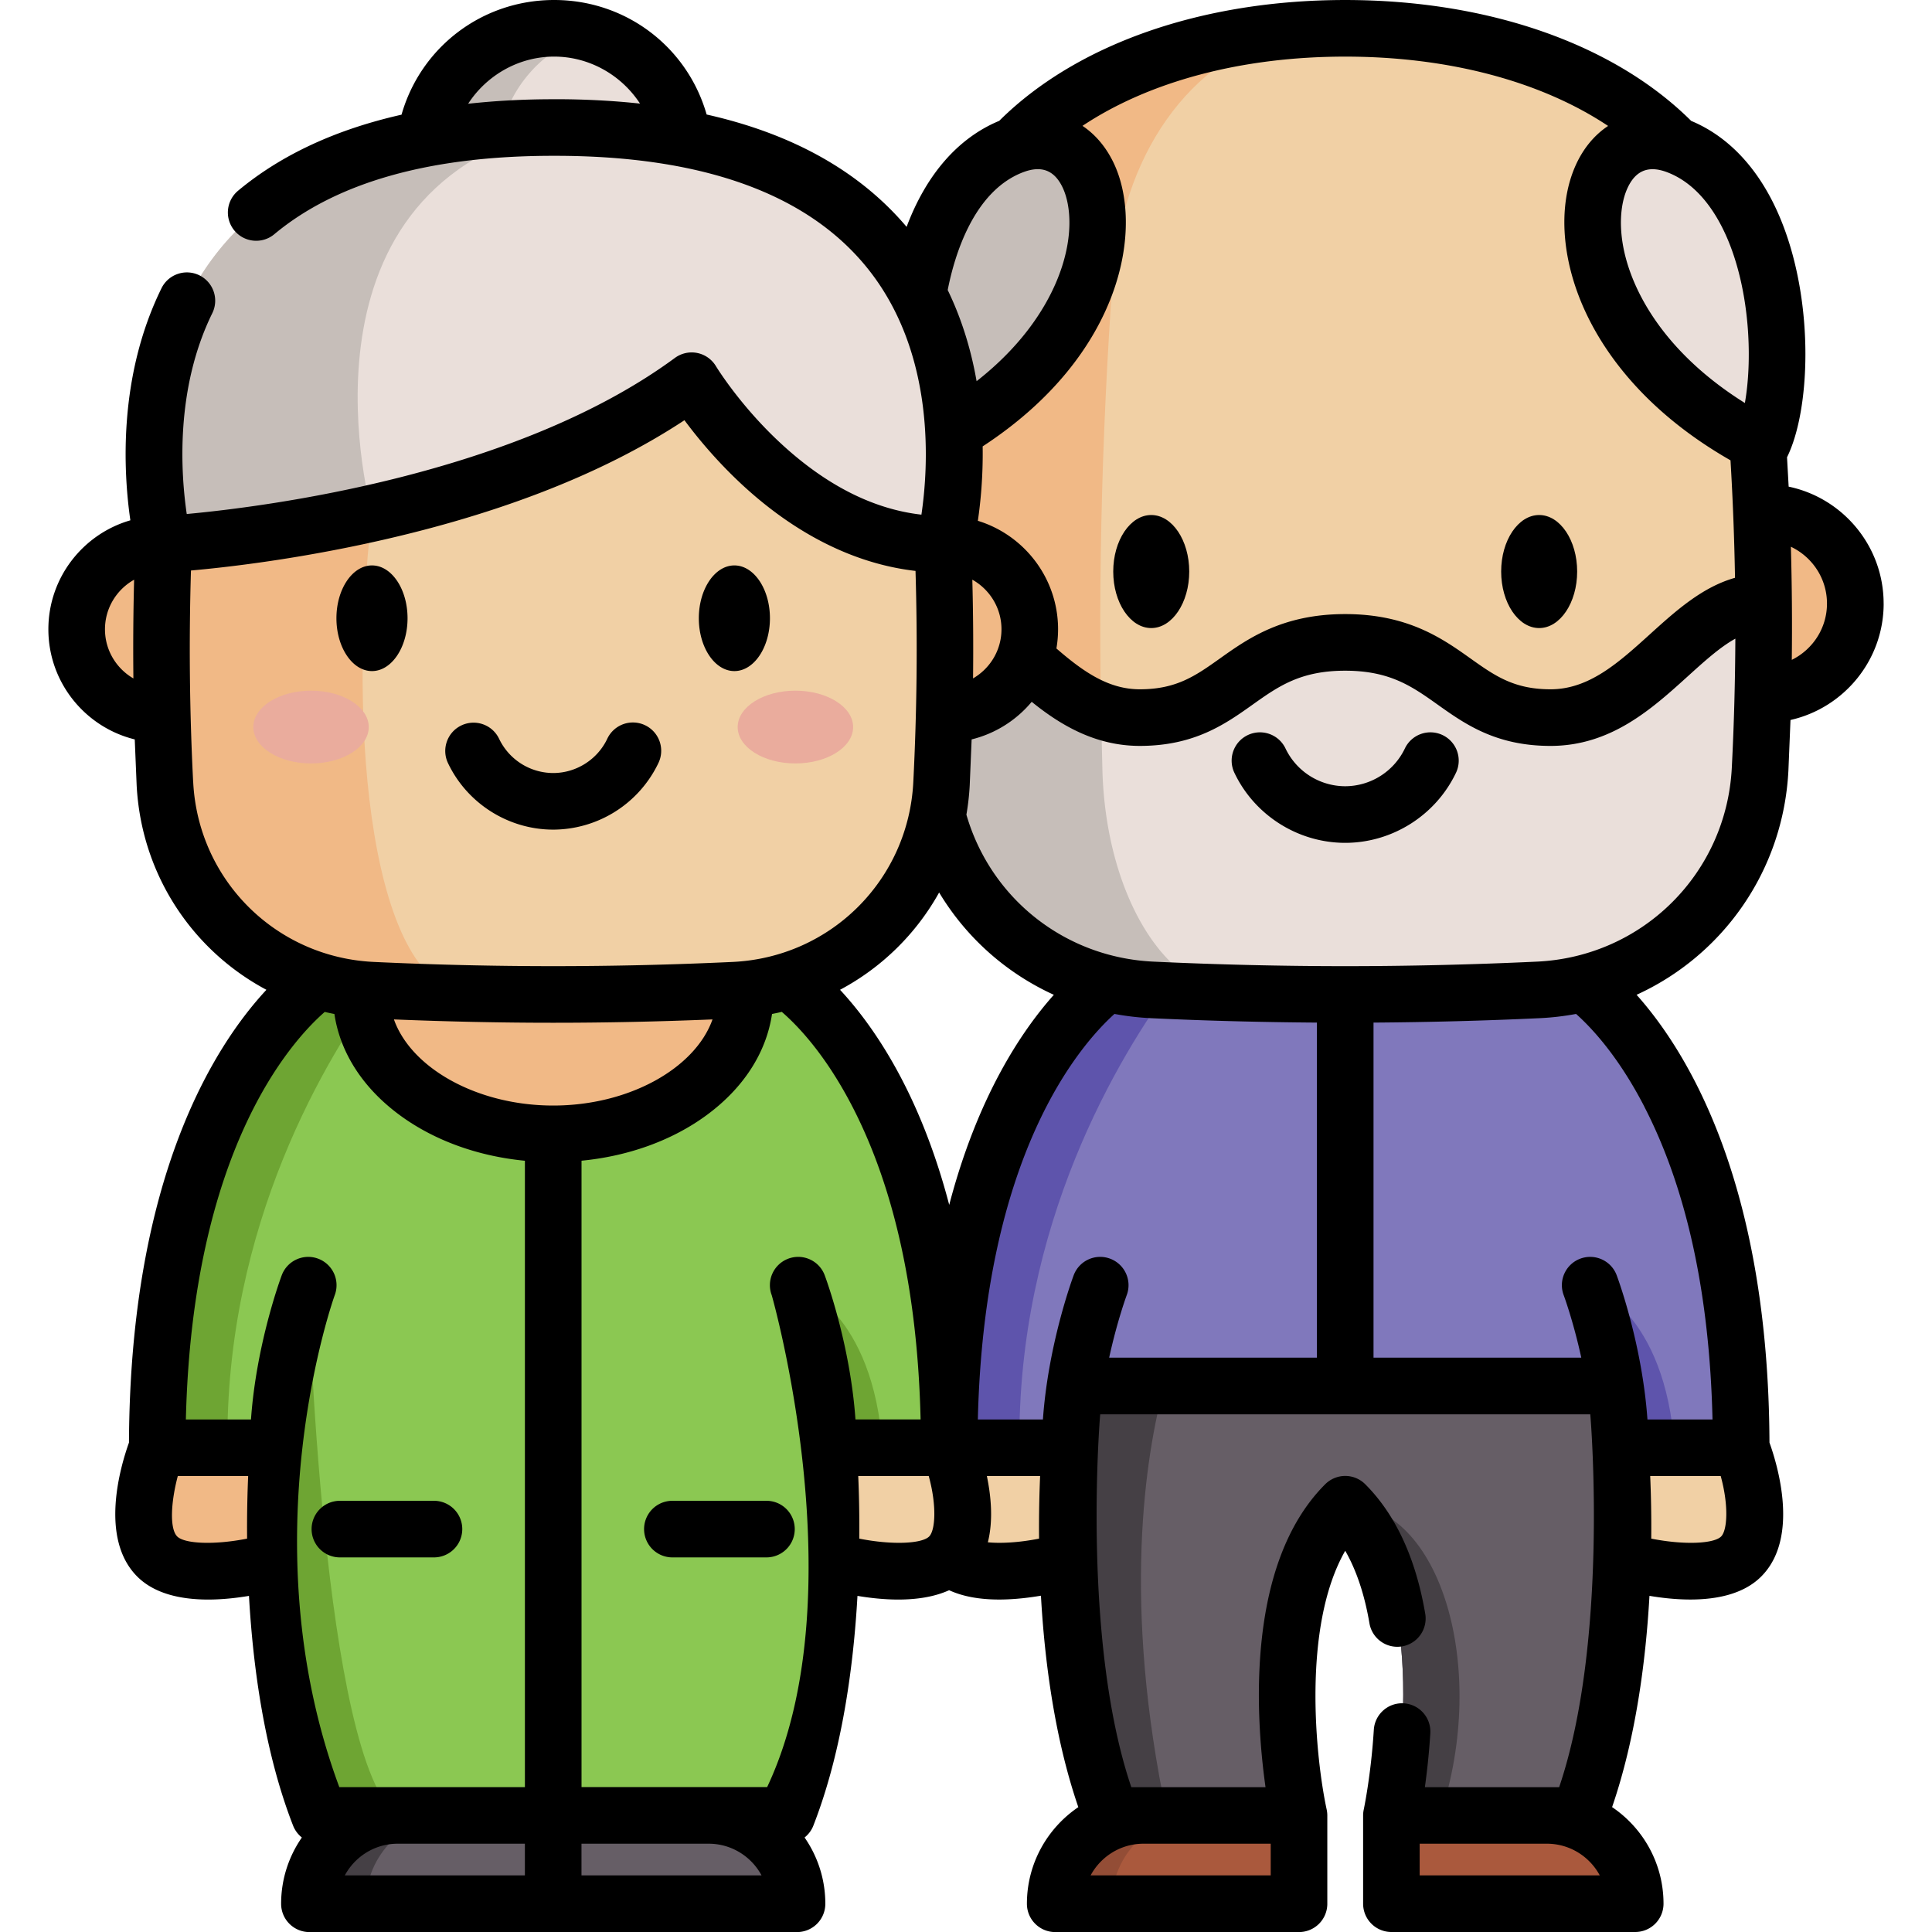 <svg xmlns="http://www.w3.org/2000/svg" xmlns:xlink="http://www.w3.org/1999/xlink" height="512" width="512" xmlns:v="https://vecta.io/nano"><path d="M283.2 413.55s-23.557 7.02-31.64-1.062 0-28.815 0-28.815l40.02-16.377zm178.242-29.877s8.082 20.733 0 28.815-31.64 1.062-31.64 1.062l-10.326-43.142z" fill="#f1d0a5"/><path d="M429.362 383.668s-48.165 39.656-72.866 14.946c-24.7 24.7-72.876-14.946-72.876-14.946h-32.074c0-89.665 36.408-119.278 42.715-123.74h124.46c6.307 4.464 42.715 34.076 42.715 123.74z" fill="#8078bc"/><path d="M443.76 383.668h-14.398c0-21.87-7.95-43.084-7.95-43.084s19.937 7.025 22.35 43.084zm-132.5-123.74c-14.816 19.997-41.8 64.646-41.1 123.74h-18.623c0-89.665 36.408-119.278 42.715-123.74z" fill="#5e54ac"/><path d="M418.422 481.095h-49.7s12.465-57.77-12.236-82.48c-24.7 24.7-12.236 82.48-12.236 82.48h-49.7c-15.902-40.752-10.93-97.427-10.93-97.427 0-5.6.528-11.19 1.305-16.37h143.14c.777 5.18 1.305 10.76 1.305 16.37.001 0 4.963 56.675-10.94 97.427z" fill="#665e66"/><path d="M309.257 481.095H294.54c-15.902-40.752-10.93-97.427-10.93-97.427 0-5.6.528-11.2 1.305-16.37H308.5c-5.002 18.713-11.2 57.562.757 113.798zm72.438 0h-12.973s12.465-57.77-12.236-82.48c25.2 0 38.172 43.403 25.2 82.48z" fill="#454045"/><path d="M279.642 504.5h64.61v-23.402h-41.2c-12.924 0-23.4 10.478-23.4 23.402z" fill="#aa593d"/><path d="m317.963 481.095c-12.923 0-23.405 10.482-23.405 23.405h-14.916c0-12.923 10.472-23.405 23.395-23.405z" fill="#934d36"/><path d="M433.34 504.5h-64.61v-23.402h41.2c12.923 0 23.4 10.478 23.4 23.402z" fill="#aa593d"/><path d="M467.384 184.085h.155c13.335 0 24.14-10.814 24.14-24.14a24.15 24.15 0 0 0-24.141-24.15 10.06 10.06 0 0 0-.521.009H245.964c-.174-.01-.347-.01-.52-.01a24.15 24.15 0 0 0-24.141 24.15c0 13.326 10.805 24.14 24.14 24.14h.155" fill="#f1b986"/><path d="M356.49 7.5c56.777 0 98.992 26.554 105.16 65.582 5.44 43.586 7.043 87.18 4.805 130.764-1.625 31.73-27.022 57-58.752 58.484-17.074.805-34.147 1.212-51.214 1.212s-34.14-.406-51.214-1.212c-31.73-1.494-57.128-26.753-58.752-58.484-2.237-43.586-.633-87.18 4.805-130.764C257.497 34.054 299.712 7.5 356.49 7.5z" fill="#f1d0a5"/><path d="M326.163 263.115l-20.888-.785c-31.73-1.494-57.128-26.753-58.752-58.484-2.237-43.586-.633-87.18 4.805-130.764 5.72-36.192 42.436-61.658 93.024-65.162-26.973 5.694-46.236 30.436-49.39 64.756-3.18 43.868-4.117 87.743-2.81 131.61.942 31.73 15.613 57.017 34.01 58.828z" fill="#f1b986"/><path d="M466.454 203.85c-1.63 31.73-27.02 56.98-58.75 58.48-17.08.8-34.15 1.2-51.2 1.2a1057.74 1057.74 0 0 1-30.33-.43h-.1l-20.8-.78c-31.73-1.5-57.12-26.75-58.75-58.48a743.53 743.53 0 0 1-.95-44.29l.01-.01c17.17 0 27.98 22.2 46.2 28.8 3.18 1.15 6.58 1.83 10.28 1.83 24.93 0 26.66-19.94 54.43-19.94s29.5 19.94 54.42 19.94 36.3-30.63 56.5-30.63c.12 14.77-.2 29.54-.95 44.3z" fill="#eadfda"/><path d="M326.134 263.1h-.06l-20.8-.78c-31.73-1.5-57.12-26.75-58.75-58.48a743.53 743.53 0 0 1-.95-44.29l.01-.01c17.17 0 27.98 22.2 46.2 28.8l.37 15.94c.94 31.7 15.6 56.98 33.98 58.82zm-79.98-145.167c-8.025-16.066-6.193-68.264 22.195-79.253s38.8 47.7-22.195 79.253z" fill="#c6beb9"/><path d="m466.824 117.933c8.025-16.066 6.193-68.264-22.195-79.253s-38.792 47.7 22.195 79.253z" fill="#eadfda"/><path d="M73.307 413.55s-23.557 7.02-31.64-1.062 0-28.815 0-28.815l40.02-16.377z" fill="#f1b986"/><path d="M251.55 383.673s8.082 20.733 0 28.815-31.64 1.062-31.64 1.062l-10.326-43.142z" fill="#f1d0a5"/><path d="M219.482 383.67s4.97 56.67-10.93 97.42H84.672c-15.9-40.75-10.93-97.42-10.93-97.42h-32.08c0-89.67 36.4-119.28 42.72-123.74h124.46c6.3 4.46 42.7 34.07 42.7 123.74z" fill="#8bc852"/><path d="M105.392 481.1h-20.72c-15.9-40.75-10.93-97.42-10.93-97.42h-.01c0-21.88 7.96-43.08 7.96-43.08s3.67 126.54 23.7 140.5zm128.486-97.432H219.48c0-21.87-7.95-43.084-7.95-43.084s19.937 7.025 22.35 43.084zm-132.5-123.74c-14.816 19.997-41.808 64.646-41.1 123.74H41.664c0-89.665 36.408-119.278 42.715-123.74z" fill="#6ea533"/><path d="M81.998 504.5h64.61v-23.402h-41.2c-12.924 0-23.4 10.478-23.4 23.402z" fill="#665e66"/><path d="M120.32 481.095c-12.923 0-23.405 10.482-23.405 23.405H81.998c0-12.923 10.472-23.405 23.395-23.405z" fill="#454045"/><path d="M211.22 504.5h-64.61v-23.402h41.2c12.924 0 23.4 10.478 23.4 23.402z" fill="#665e66"/><circle cx="146.848" cy="42.093" fill="#eadfda" r="34.593"/><path d="M156.645 75.28a34.5 34.5 0 0 1-9.8 1.41c-19.1 0-34.6-15.5-34.6-34.6 0-19.1 15.48-34.6 34.6-34.6a34.5 34.5 0 0 1 9.8 1.41c-14.33 4.22-24.8 17.48-24.8 33.18 0 15.7 10.47 28.97 24.8 33.2z" fill="#c6beb9"/><path d="M250.352 144.2l-103.74 68.15-103.26-68.15S15.142 33.8 146.612 33.8h.48c131.46 0 103.26 110.42 103.26 110.42z" fill="#eadfda"/><path d="M98.582 136.03l-29.57 25.12-25.66-16.94S15.142 33.8 146.612 33.8c-71.9 17.67-48.03 102.24-48.03 102.24z" fill="#c6beb9"/><g fill="#f1b986"><path d="M250.202 189.315h.145c12.457 0 22.55-10.102 22.55-22.55a22.56 22.56 0 0 0-22.551-22.56c-.162 0-.324 0-.486.01H43.358c-.162-.01-.324-.01-.486-.01-12.457 0-22.55 10.102-22.55 22.56 0 12.45 10.094 22.55 22.55 22.55h.145"/><ellipse cx="146.606" cy="263.539" rx="50.876" ry="36.943"/></g><path d="M249.506 207.68c-1.5 29.7-25.27 53.33-54.98 54.73a1018.44 1018.44 0 0 1-70.12.89c-.03 0-.07 0-.1-.01l-25.62-.88c-29.7-1.4-53.46-25.04-54.98-54.73-1.1-21.16-1.2-42.3-.36-63.47h.01s24.4-1.24 55.23-8.18c27.4-6.16 59.84-16.83 84.7-35.13 0 0 25.94 43.3 66.57 43.3a692.57 692.57 0 0 1-.36 63.47z" fill="#f1d0a5"/><path d="M124.306 263.3l-25.62-.88c-29.7-1.4-53.46-25.04-54.98-54.73-1.1-21.16-1.2-42.3-.36-63.47h.01s24.4-1.24 55.23-8.18v.01c-6.88 59 .08 126.2 25.72 127.25z" fill="#f1b986"/><g fill="#eaac9d"><ellipse cx="210.789" cy="192.677" rx="15.297" ry="9.644"/><ellipse cx="82.428" cy="192.677" rx="15.297" ry="9.644"/></g><path d="M499.18 159.944c0-15.233-10.815-27.984-25.167-30.98l-.433-7.78c6.167-12.48 7.2-40.175-1.125-61.67-5.25-13.57-13.633-23.036-24.27-27.47-20.48-20.38-53.768-32.04-91.7-32.04S285.29 11.66 264.8 32.028c-10.932 4.542-19.352 14.27-24.54 28.09-12.455-14.703-30.197-24.652-52.994-29.77C182.16 12.482 165.925 0 146.85 0c-19.09 0-35.338 12.503-40.44 30.392-17.395 3.923-31.906 10.642-43.322 20.156a7.5 7.5 0 0 0-.959 10.563c2.65 3.18 7.38 3.61 10.563.96 16.545-13.8 41.415-20.78 73.918-20.78h.48c39.533 0 67.584 10.27 83.375 30.528 17.53 22.49 15.567 52.08 13.72 64.57-12.81-1.457-25.376-7.84-37.43-19.043-10.753-9.993-16.967-20.21-17.022-20.302a7.5 7.5 0 0 0-10.88-2.188c-42.23 31.075-108.496 39.438-129.364 41.36-1.555-10.586-3.136-33.06 6.772-53.215a7.5 7.5 0 0 0-3.422-10.039c-3.717-1.827-8.212-.295-10.04 3.422-11.58 23.557-10.086 48.84-8.252 61.505-12.532 3.62-21.727 15.192-21.727 28.878 0 14.102 9.766 25.96 22.89 29.182l.503 12.123c1.215 23.646 14.763 43.785 34.39 54.235C56.76 277.204 34.468 312.09 34.18 382.3c-2.256 6.3-7.918 25.384 2.188 35.5 4.672 4.672 11.826 6.1 18.793 6.1 3.8 0 7.56-.426 10.82-.974 1.067 18.872 4.114 41.467 11.705 60.92.5 1.255 1.305 2.306 2.31 3.112-3.46 4.99-5.497 11.043-5.497 17.563a7.5 7.5 0 0 0 7.5 7.5h129.22a7.5 7.5 0 0 0 7.5-7.5c0-6.52-2.035-12.572-5.497-17.563 1.006-.805 1.822-1.857 2.312-3.112 7.59-19.452 10.638-42.047 11.705-60.92 3.26.548 7.01.974 10.82.974 4.675 0 9.43-.645 13.47-2.477 3.566 1.64 7.982 2.47 13.236 2.47 2.024 0 4.173-.122 6.44-.367 1.623-.175 3.187-.402 4.653-.65.976 17.308 3.624 37.75 9.908 56.034-8.214 5.56-13.624 14.964-13.624 25.608a7.5 7.5 0 0 0 7.5 7.5h64.61a7.5 7.5 0 0 0 7.5-7.5v-23.4c0-.556-.065-1.097-.18-1.62-2.857-13.278-6.658-48.275 4.926-68.526 2.966 5.156 5.116 11.582 6.418 19.208.697 4.083 4.572 6.826 8.655 6.13a7.5 7.5 0 0 0 6.131-8.655c-2.515-14.73-7.868-26.28-15.9-34.32a7.5 7.5 0 0 0-5.303-2.197c-1.99 0-3.897.8-5.303 2.197-21.243 21.242-18.382 62.067-15.82 80.282l-35.567.001c-12.958-38.195-8.516-95.9-8.24-98.804h129.87c.27 2.86 4.738 60.548-8.246 98.804l-35.585-.001a189.1 189.1 0 0 0 1.439-14.262 7.5 7.5 0 0 0-7.019-7.952c-4.13-.272-7.694 2.885-7.952 7.02-.75 12.06-2.65 21.035-2.667 21.12-.11.512-.17 1.037-.17 1.576V504.5a7.5 7.5 0 0 0 7.5 7.5h64.61a7.5 7.5 0 0 0 7.5-7.5c0-10.645-5.41-20.05-13.627-25.6 6.277-18.268 8.926-38.687 9.904-55.984 3.26.55 7.012.975 10.824.975 6.966 0 14.122-1.418 18.793-6.1 10.11-10.11 4.44-29.214 2.185-35.497-.282-68.218-21.323-103.076-35.215-118.664 22.84-10.425 38.878-32.827 40.234-59.395l.553-13.43c14.114-3.18 24.69-15.804 24.69-30.86zM146.6 26.3c-7.907 0-15.406.415-22.538 1.196C128.954 19.953 137.468 15 146.85 15c9.37 0 17.873 4.94 22.76 12.457-7.114-.772-14.616-1.167-22.52-1.167zM289.024 497c2.678-4.984 7.937-8.384 13.977-8.4h33.752v8.4zm87.205 0v-8.4h33.75c6.04.016 11.3 3.415 13.978 8.4zm82.236-432.073c5.42 14.013 5.865 31.07 3.945 41.872-16.158-10.115-24.215-21.39-28.2-29.542-5.855-11.98-5.366-21.963-2.957-27.3 1.54-3.42 3.748-5.115 6.693-5.115 1.2 0 2.523.282 3.974.843 8.843 3.423 13.878 12.358 16.544 19.252zM426.158 33.38c-3.568 2.364-6.537 5.875-8.578 10.403-4.933 10.947-3.753 25.922 3.155 40.06 5.2 10.663 15.967 25.622 37.868 38.15a735.7 735.7 0 0 1 1.194 31.132c-8.707 2.455-15.725 8.783-22.552 14.965-8.28 7.497-16.1 14.58-26.325 14.58-9.73 0-14.806-3.607-21.232-8.174-7.37-5.238-16.543-11.756-33.197-11.756-16.648 0-25.82 6.518-33.188 11.755-6.426 4.567-11.502 8.175-21.232 8.175-8.213 0-14.848-4.512-22.11-10.82a30.15 30.15 0 0 0 .439-5.087c0-13.515-8.964-24.973-21.257-28.744.722-4.924 1.4-11.784 1.27-19.722 37.32-24.37 42.902-58.376 34.6-75.358-2.033-4.155-4.834-7.37-8.143-9.586 17.72-11.785 42.2-18.35 69.636-18.35 27.45.002 51.943 6.576 69.664 18.377zm-203.54 228.925c11.06-5.888 20.185-14.848 26.262-25.786 7.18 11.952 17.79 21.37 30.398 27.116-8.724 9.795-20.27 27.188-27.726 55.668-7.803-29.816-20.092-47.482-28.934-56.998zm4.09 113.868c-1.41-20.016-7.847-37.403-8.153-38.22-1.455-3.88-5.78-5.842-9.656-4.39a7.5 7.5 0 0 0-4.389 9.656c.075.2 22.733 79.686-1.208 130.378h-49.192V307.6c12.344-1.2 23.817-5.298 32.884-11.88 9.96-7.23 16.065-16.68 17.6-27.008.868-.17 1.733-.35 2.588-.555 4.182 3.61 11.578 11.29 18.715 25.122 11.216 21.74 17.285 49.596 18.07 82.886h-17.26zm-80.1-83.193c-20.175 0-37.65-9.927-42.212-22.825 14.024.578 28.118.885 42.215.885s28.19-.307 42.21-.885c-4.56 12.898-22.037 22.825-42.212 22.825zm111.067-139.36c4.603 2.58 7.726 7.5 7.726 13.144 0 5.56-3.037 10.412-7.532 13.018.096-8.74.034-17.472-.194-26.162zM271.06 45.674c4.853-1.88 8.278-.617 10.47 3.86 2.37 4.842 3.17 14.05-1.687 25.37-3.033 7.067-9.075 16.745-21.036 26.116-1.37-7.866-3.755-16.1-7.657-24.16 1.803-9.174 6.842-26.132 19.9-31.186zm-243.24 121.1c0-5.642 3.12-10.563 7.723-13.142-.227 8.704-.29 17.436-.194 26.16-4.493-2.607-7.53-7.46-7.53-13.017zM51.192 207.3a693.08 693.08 0 0 1-.583-56.11c8.734-.778 25.005-2.622 44.434-6.707 35.23-7.407 64.23-18.535 86.344-33.12 3.284 4.427 8.295 10.54 14.833 16.664 14.386 13.474 30.29 21.424 46.4 23.27a690.73 690.73 0 0 1-.588 56.005c-1.325 25.922-21.895 46.395-47.847 47.62a1012.26 1012.26 0 0 1-95.135 0c-25.946-1.226-46.516-21.698-47.848-47.62zm34.868 60.87c.846.202 1.703.38 2.562.55 1.535 10.328 7.64 19.777 17.6 27.01 9.067 6.583 20.54 10.69 32.884 11.88V473.6H89.918c-24.43-65.847-1.28-130.184-1.208-130.378a7.5 7.5 0 0 0-4.389-9.656c-3.877-1.454-8.202.51-9.656 4.39-.306.817-6.742 18.204-8.153 38.22H49.257C50.98 304.858 77.062 276.027 86.06 268.17zM46.97 407.184c-2.1-2.1-1.643-9.294.147-16.01h18.648c-.186 4.243-.337 9.934-.28 16.58-8.87 1.756-16.6 1.338-18.516-.568zM105.4 488.6h33.7v8.4H91.38c2.684-4.996 7.96-8.4 14.02-8.4zm48.7 8.4v-8.4h33.7c6.058 0 11.335 3.405 14.02 8.4zm73.62-89.247c.058-6.645-.093-12.337-.28-16.58h18.687c2.18 7.936 1.722 14.397.11 16.01-1.907 1.907-9.65 2.324-18.517.57zm34.07.972c1.46-5.798.846-12.252-.26-17.555h14.11c-.186 4.243-.337 9.936-.28 16.583-5.25 1.04-10.09 1.314-13.57.972zm32.403-75.16c-3.877-1.454-8.2.51-9.656 4.39-.306.817-6.742 18.202-8.153 38.216H259.14c1.687-69.78 26.708-98.895 36.207-107.47a70.64 70.64 0 0 0 9.573 1.122c14.732.7 29.514 1.07 44.077 1.173v88.8H293.94c2.1-9.645 4.612-16.463 4.654-16.576 1.453-3.877-.512-8.2-4.4-9.655zm161.925 73.62c-1.906 1.907-9.652 2.324-18.52.568.058-6.646-.093-12.34-.28-16.582h18.69c2.18 7.937 1.723 14.4.11 16.014zm-20.353-113.896c11.214 21.74 17.282 49.594 18.067 82.882H436.59c-1.41-20.014-7.847-37.4-8.153-38.216-1.455-3.88-5.78-5.842-9.656-4.39a7.5 7.5 0 0 0-4.389 9.656c.043.116 2.562 6.92 4.663 16.576h-55.057v-88.8c14.56-.102 29.337-.483 44.068-1.173 3.27-.155 6.476-.536 9.607-1.12 4.264 3.803 11.3 11.394 18.104 24.585zm-28.417-38.45c-17.028.797-34.143 1.202-50.87 1.202s-33.84-.404-50.866-1.202c-23.353-1.105-43.05-16.683-49.506-38.945a66.55 66.55 0 0 0 .883-7.825l.503-12.12c6.327-1.552 11.873-5.11 15.92-9.962 7.4 5.99 16.71 11.684 28.644 11.684 14.518 0 22.702-5.816 29.922-10.948 6.78-4.82 12.637-8.98 24.498-8.98 11.868 0 17.726 4.163 24.51 8.983 7.22 5.13 15.405 10.947 29.92 10.947 16.008 0 26.838-9.807 36.394-18.46 4.46-4.038 8.543-7.732 12.588-9.964-.053 11.438-.358 22.862-.942 34.22-1.427 27.963-23.612 50.048-51.6 51.37zm67.492-79.97c.12-9.987.038-19.987-.24-29.974 5.644 2.667 9.568 8.4 9.568 15.05 0 6.55-3.814 12.212-9.33 14.925z"/><use xlink:href="#B"/><use xlink:href="#B" x="102.804"/><path d="M382.292 194.8a7.5 7.5 0 0 0-9.99 3.56 17.59 17.59 0 0 1-15.813 10.001 17.59 17.59 0 0 1-15.813-10.001 7.5 7.5 0 0 0-9.991-3.56c-3.742 1.776-5.336 6.25-3.56 9.992 5.354 11.28 16.88 18.57 29.363 18.57s24-7.3 29.363-18.57a7.5 7.5 0 0 0-3.558-9.992zM146.6 219.86a31 31 0 0 0 27.876-17.63 7.5 7.5 0 1 0-13.551-6.431c-2.613 5.504-8.236 9.06-14.326 9.06a15.93 15.93 0 0 1-14.325-9.06 7.5 7.5 0 0 0-9.991-3.561c-3.742 1.776-5.336 6.25-3.56 9.992 5.084 10.708 16.026 17.628 27.878 17.628zm-38.596-56.017c0-7.725-4.227-14-9.423-14s-9.423 6.285-9.423 14 4.227 14 9.423 14 9.423-6.285 9.423-14zm86.614 14c5.196 0 9.423-6.285 9.423-14s-4.227-14-9.423-14-9.423 6.285-9.423 14 4.227 14 9.423 14zm-16.43 219.883a7.5 7.5 0 1 0 0 15h24.93a7.5 7.5 0 1 0 0-15zm-95.612 7.5a7.5 7.5 0 0 0 7.5 7.5h24.93a7.5 7.5 0 1 0 0-15h-24.93a7.5 7.5 0 0 0-7.5 7.5z"/><defs ><path id="B" d="M305.09 166.444c5.553 0 10.07-6.72 10.07-14.98s-4.517-14.98-10.07-14.98-10.07 6.72-10.07 14.98 4.517 14.98 10.07 14.98z"/></defs></svg>